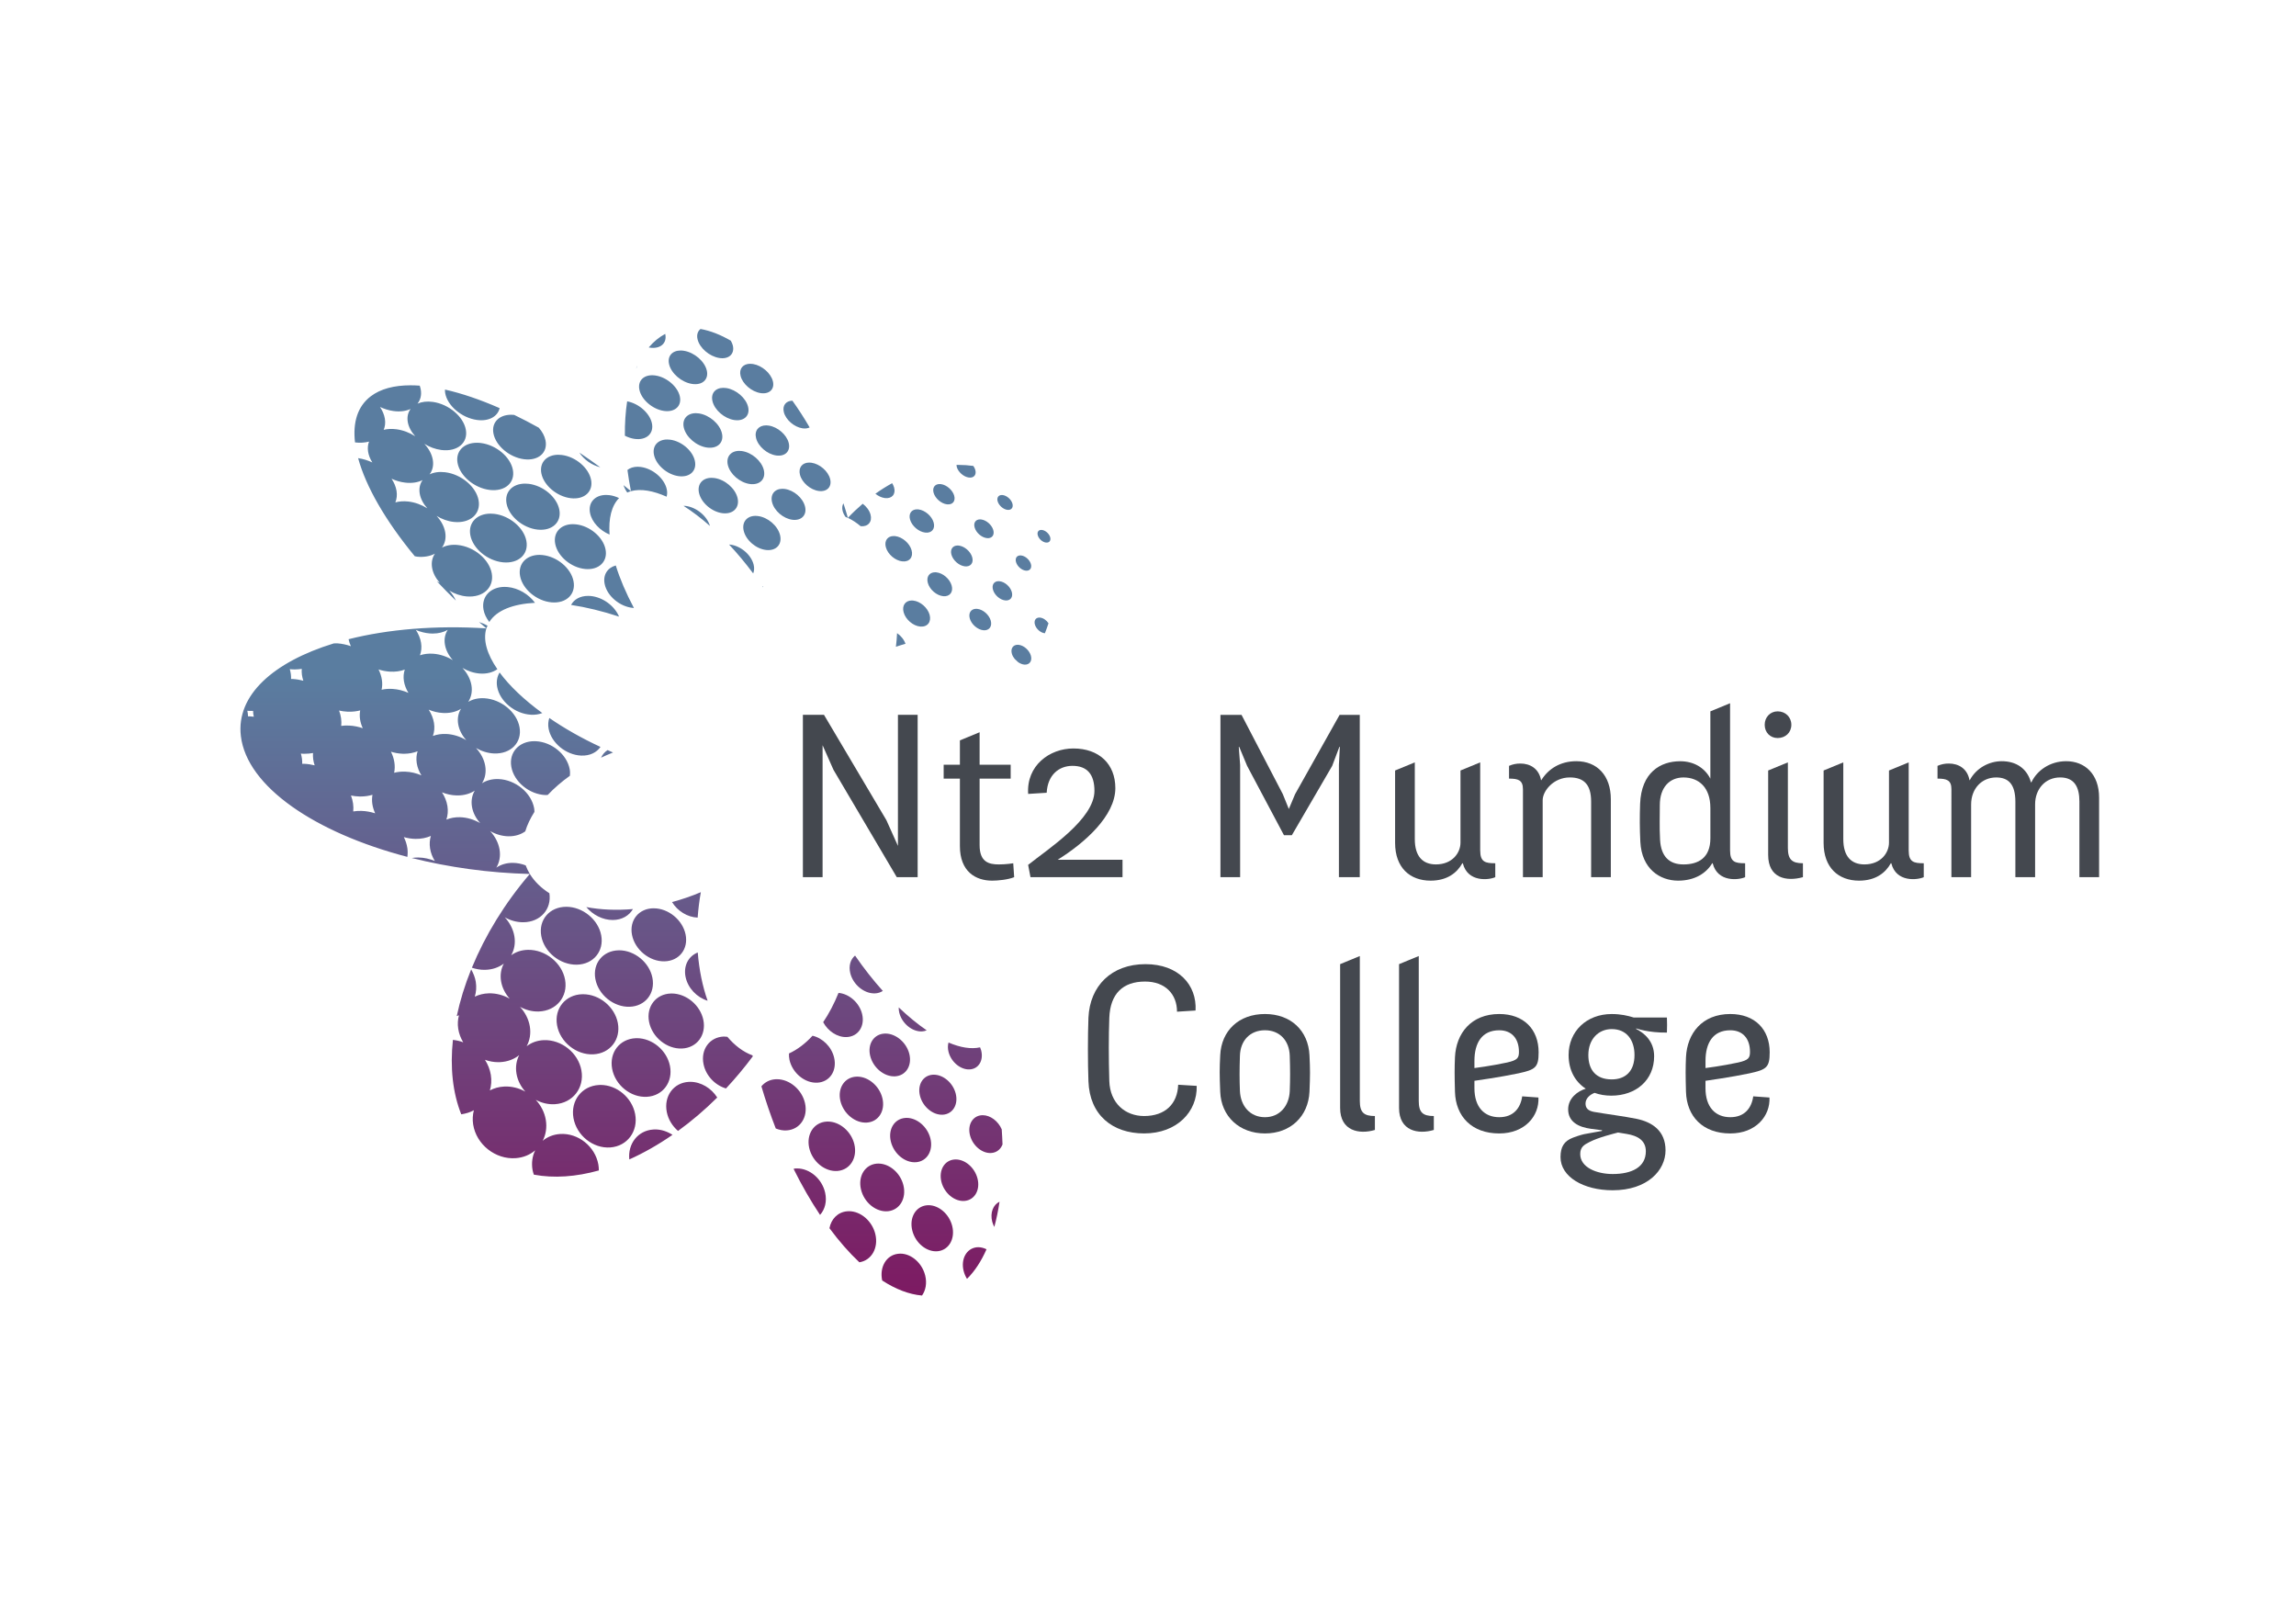 <?xml version="1.0" encoding="utf-8"?>
<!-- Generator: Adobe Illustrator 26.0.2, SVG Export Plug-In . SVG Version: 6.00 Build 0)  -->
<svg version="1.1" id="Laag_1" xmlns="http://www.w3.org/2000/svg" xmlns:xlink="http://www.w3.org/1999/xlink" x="0px" y="0px"
	 viewBox="0 0 1190.55 841.89" style="enable-background:new 0 0 1190.55 841.89;" xml:space="preserve">
<style type="text/css">
	.st0{fill:#44484F;}
	.st1{fill:url(#SVGID_1_);}
</style>
<g>
	<polygon class="st0" points="427.26,370.6 459.61,425.19 465.61,438.54 465.61,370.6 475.83,370.6 475.83,454.76 465,454.76 
		432.18,399.1 426.54,386.36 426.54,454.76 416.32,454.76 416.32,370.6 	"/>
	<path class="st0" d="M517.94,448.16c3.85,0,7.46-0.6,7.46-0.6l0.48,7.21c-3.25,1.32-8.42,1.8-11.43,1.8
		c-8.53,0-16.71-4.68-16.71-17.91v-34.98h-8.42v-7.22h8.42v-12.62l10.22-4.21v16.83h16.11v7.22h-16.11v34.51
		C507.97,446.95,512.78,448.16,517.94,448.16"/>
	<path class="st0" d="M533.12,448.39c10.22-8.18,34.38-23.69,34.38-38.35c0-8.53-3.72-12.99-11.41-12.99
		c-6.98,0-12.86,4.69-13.35,13.95l-9.61,0.6c-0.96-14.66,11.06-23.56,23.44-23.56c13.34,0,21.77,8.05,21.77,20.55
		c0,14.43-16,28.5-29.94,37.16h33.66v9.02h-47.72L533.12,448.39z"/>
	<polygon class="st0" points="665.77,433 646.67,397.06 642.57,387.2 642.34,387.2 643.05,396.58 643.05,454.76 632.84,454.76 
		632.84,370.61 643.77,370.61 665.18,411.72 668.3,419.42 671.55,411.72 694.63,370.61 705.09,370.61 705.09,454.76 694.27,454.76 
		694.27,396.45 694.75,387.2 694.51,387.2 690.79,397.06 669.87,433 	"/>
	<path class="st0" d="M767.54,440.94c0,6.01,2.65,6.61,7.81,6.61v7.22c-3.12,1.44-14.31,2.89-16.83-7.22h-0.25
		c-2.75,4.93-7.81,9.02-16.47,9.02c-10.7,0-18.4-6.73-18.4-19.6v-37.51l10.22-4.21v39.79c0,8.9,4.09,13.11,10.95,13.11
		c8.53,0,12.74-6.02,12.74-11.3v-37.39l10.22-4.21V440.94z"/>
	<path class="st0" d="M789.7,409.2c0-4.81-2.53-5.53-7.22-5.53v-6.61c1.92-0.84,3.73-1.21,5.9-1.21c5.05,0,9.62,2.64,10.71,8.66
		h0.11c3.62-5.89,9.86-9.87,18.16-9.87c10.82,0,17.91,7.46,17.91,19.72v40.4h-10.22v-39.2c0-8.89-3.83-12.5-11.05-12.5
		c-8.54,0-14.07,7.09-14.07,11.78v39.91H789.7V409.2z"/>
	<path class="st0" d="M886.88,418.82c0-10.46-5.89-15.75-13.95-15.75c-7.21,0-12.26,5.17-12.26,14.31c0,6.25-0.23,11.06,0.13,18.03
		c0.48,8.66,4.8,12.75,12.14,12.75c7.69,0,13.95-3.37,13.95-13.59V418.82z M897.1,440.94c0,6.01,2.64,6.61,7.81,6.61v7.22
		c-3.13,1.44-14.3,2.89-16.83-7.22h-0.25c-3,5.05-8.89,9.02-17.67,9.02c-9.5,0-18.87-6.14-19.59-20.08
		c-0.35-6.97-0.35-13.1-0.12-19.71c0.6-16.35,10.57-22.12,20.79-22.12c6.85,0,12.63,3.25,15.64,9.02V368.8l10.22-4.21V440.94z"/>
	<path class="st0" d="M927.07,439.61c0,6.02,2.16,7.94,7.81,7.94v7.21c-8.65,2.41-18.03,0.48-18.03-11.54v-43.76l10.22-4.21V439.61z
		 M921.77,368.8c4.09,0,7.1,3.01,7.1,6.97c0,3.97-3.01,6.86-7.1,6.86c-3.85,0-6.72-2.88-6.72-6.86
		C915.05,371.81,917.93,368.8,921.77,368.8"/>
	<path class="st0" d="M989.72,440.94c0,6.01,2.65,6.61,7.81,6.61v7.22c-3.12,1.44-14.31,2.89-16.83-7.22h-0.24
		c-2.75,4.93-7.81,9.02-16.47,9.02c-10.7,0-18.39-6.73-18.39-19.6v-37.51l10.21-4.21v39.79c0,8.9,4.1,13.11,10.95,13.11
		c8.54,0,12.74-6.02,12.74-11.3v-37.39l10.22-4.21V440.94z"/>
	<path class="st0" d="M1011.88,409.2c0-4.81-2.53-5.53-7.22-5.53v-6.61c1.92-0.84,3.73-1.21,5.89-1.21c5.05,0,9.62,2.64,10.7,8.66
		h0.12c3.37-6.37,10.11-9.87,16.59-9.87c7.33,0,13.11,3.61,15.14,10.94h0.25c2.88-6.13,9.61-10.94,18.03-10.94
		c9.62,0,17.07,6.62,17.07,18.88v41.24h-10.21v-39.2c0-7.45-2.53-12.5-9.98-12.5c-7.7,0-12.99,6.01-12.99,13.95v37.75h-10.23v-39.07
		c0-9.26-3.72-12.62-9.97-12.62c-7.45,0-12.98,5.77-12.98,14.07v37.63h-10.22V409.2z"/>
	<path class="st0" d="M610.32,524.51c0-9.01-6.01-15.63-16.59-15.63c-11.55,0-18.03,6.37-18.52,18.75c-0.35,9.74-0.35,20.92,0,32.82
		c0.36,11.42,8.18,18.15,18.04,18.15c10.93,0,17.31-6.26,17.67-16.22l9.61,0.59c0.37,13.35-10.21,24.65-27.28,24.65
		c-16.36,0-28.25-9.5-28.86-27.05c-0.36-9.38-0.36-23.69,0-32.94c0.73-16.47,11.9-27.77,29.57-27.77c17.07,0,26.7,10.7,25.97,24.04
		L610.32,524.51z"/>
	<path class="st0" d="M655.92,534.13c-7.69,0-12.74,5.29-12.98,13.22c-0.24,7.45-0.24,12.14,0,18.28
		c0.36,7.81,5.29,13.58,12.98,13.58c7.58,0,12.5-5.76,12.86-13.47c0.24-6.36,0.24-10.94,0-18.39
		C668.54,539.54,663.61,534.13,655.92,534.13 M655.92,587.63c-13.22,0-22.72-8.78-23.2-21.65c-0.36-9.25-0.36-11.42,0-18.87
		c0.6-12.75,9.62-21.4,23.2-21.4c13.47,0,22.48,8.65,23.09,21.4c0.36,7.45,0.36,10.34,0,18.87
		C678.4,578.85,669.14,587.63,655.92,587.63"/>
	<path class="st0" d="M712.93,585.82c-8.05,2.41-18.03,0.6-18.03-11.42v-74.54l10.21-4.21v75.13c0,6.02,2.17,7.82,7.82,7.82V585.82z
		"/>
	<path class="st0" d="M743.48,585.82c-8.04,2.41-18.03,0.6-18.03-11.42v-74.54l10.22-4.21v75.13c0,6.02,2.16,7.82,7.81,7.82V585.82z
		"/>
	<path class="st0" d="M764.54,553.73c0,0,8.64-1.08,16.95-2.88c5.29-1.21,6.13-2.28,6.13-5.53c0-6.85-3.72-11.18-10.22-11.18
		c-9.02,0-12.86,6.61-12.86,15.87V553.73z M764.54,560.34v3.84c0,9.85,5.16,15.03,12.86,15.03c7.46,0,11.06-4.81,11.91-10.82
		l8.42,0.61c0.48,9.49-6.97,18.63-20.33,18.63c-14.19,0-22.6-8.77-22.95-21.64c-0.24-8.54-0.24-12.26,0-17.91
		c0.59-12.38,8.41-22.37,22.95-22.37c12.74,0,20.43,7.94,20.43,19.84c0,7.93-1.68,9.01-10.58,10.94
		C778.24,558.41,764.54,560.34,764.54,560.34"/>
	<path class="st0" d="M823.61,546.99c0,7.7,3.96,12.62,12.13,12.62c7.1,0,11.8-4.21,11.8-12.62c0-7.69-3.98-13.46-11.8-13.46
		C829.01,533.53,823.61,538.58,823.61,546.99 M838.99,587.15c-2.76,0.73-10.09,2.52-14.79,4.93c-2.88,1.45-4.8,2.64-4.8,6.25
		c0,6.85,8.41,10.34,16.83,10.34c9.98,0,17.19-3.61,17.19-11.78c0-5.53-4.08-8.06-9.98-9.01L838.99,587.15z M826.85,566.59
		c-2.28,0.84-4.7,2.77-4.7,5.53c0,2.29,1.2,3.73,4.33,4.33c6.14,1.08,15.63,2.28,22.12,3.6c8.18,1.69,15.03,6.25,15.03,16.35
		c0,10.35-9.38,20.69-27.41,20.69c-15.14,0-27.04-6.98-27.04-17.19c0-5.29,1.8-8.3,6.49-10.1c3.48-1.32,5.76-1.8,5.76-1.8l9.26-1.68
		v-0.36l-5.65-0.72c-6.49-0.85-11.9-3.61-11.9-10.1c0-5.89,5.05-9.5,9.13-10.71c-5.53-3.6-8.9-9.61-8.9-17.43
		c0-12.26,9.25-21.28,22.36-21.28c4.69,0,8.29,0.84,11.43,1.81h17.19c0.11,1.32,0.11,6.37,0,7.81c-9.74,0.13-15.87-2.16-15.87-2.16
		l-0.13,0.24c3.97,2.05,9.37,6.13,9.37,14.18c0,12.38-9.37,20.44-22.24,20.44C832.38,568.03,829.49,567.55,826.85,566.59"/>
	<path class="st0" d="M884.35,553.73c0,0,8.65-1.08,16.95-2.88c5.29-1.21,6.13-2.28,6.13-5.53c0-6.85-3.73-11.18-10.21-11.18
		c-9.02,0-12.86,6.61-12.86,15.87V553.73z M884.35,560.34v3.84c0,9.85,5.17,15.03,12.86,15.03c7.46,0,11.07-4.81,11.9-10.82
		l8.42,0.61c0.47,9.49-6.97,18.63-20.33,18.63c-14.19,0-22.6-8.77-22.96-21.64c-0.24-8.54-0.24-12.26,0-17.91
		c0.6-12.38,8.41-22.37,22.96-22.37c12.75,0,20.44,7.94,20.44,19.84c0,7.93-1.69,9.01-10.58,10.94
		C898.05,558.41,884.35,560.34,884.35,560.34"/>
</g>
<g>
	<linearGradient id="SVGID_1_" gradientUnits="userSpaceOnUse" x1="334.679" y1="170.564" x2="334.679" y2="671.663">
		<stop  offset="0" style="stop-color:#5A7DA0"/>
		<stop  offset="0.359" style="stop-color:#5A7DA0"/>
		<stop  offset="1" style="stop-color:#7D1A62"/>
	</linearGradient>
	<path class="st1" d="M465.69,650.02c-6.09,0.69-9.74,6.86-8.24,13.85c6.98,4.52,13.95,7.23,20.65,7.79
		c1.88-2.66,2.62-6.35,1.67-10.29c-1.58-6.55-7.2-11.43-12.93-11.43C466.46,649.95,466.08,649.97,465.69,650.02 M506.38,646.66
		c-5.22,0.61-8.25,6.08-6.71,12.24c0.37,1.48,0.98,2.87,1.75,4.12c4.01-3.96,7.39-9.15,10.12-15.34c-1.36-0.67-2.81-1.07-4.26-1.07
		C506.98,646.61,506.68,646.63,506.38,646.66 M439.13,628c-4.76,0.47-8.15,4.03-9.03,8.76c5.01,6.76,10.21,12.69,15.51,17.67
		c6.28-0.99,9.96-7.37,8.3-14.51c-1.6-6.84-7.57-11.98-13.7-11.98C439.85,627.94,439.48,627.96,439.13,628 M480.55,624.88
		c-5.73,0.58-9.12,6.38-7.53,12.97c1.59,6.63,7.6,11.49,13.36,10.83c5.71-0.67,9-6.53,7.37-13.06c-1.53-6.16-6.89-10.79-12.28-10.79
		C481.16,624.84,480.85,624.85,480.55,624.88 M514.5,633.37c0.25,0.97,0.64,1.87,1.08,2.74c1.11-4.1,2.01-8.47,2.71-13.09
		C514.99,624.59,513.31,628.72,514.5,633.37 M412.35,605.8c-0.3,0.03-0.57,0.12-0.86,0.18c4.27,8.61,8.88,16.62,13.73,23.88
		c2.54-2.82,3.66-7.01,2.64-11.53c-1.61-7.16-7.96-12.56-14.53-12.56C413.01,605.76,412.68,605.77,412.35,605.8 M454.62,603.28
		c-6.09,0.53-9.78,6.46-8.19,13.3c1.59,6.89,7.9,11.98,14.03,11.37c6.07-0.61,9.64-6.63,8-13.41c-1.55-6.43-7.23-11.29-12.99-11.29
		C455.18,603.24,454.9,603.25,454.62,603.28 M494.86,601.14c-5.17,0.44-8.19,5.6-6.72,11.56c1.5,5.98,6.95,10.42,12.15,9.9
		c5.17-0.52,8.09-5.74,6.57-11.64c-1.44-5.6-6.37-9.85-11.28-9.85C495.34,601.11,495.1,601.12,494.86,601.14 M338.74,585.59
		c-7.95,0.54-13.26,7.34-12.42,15.51c7.53-3.38,15.05-7.66,22.4-12.75c-2.7-1.74-5.78-2.8-8.97-2.8
		C339.42,585.55,339.08,585.56,338.74,585.59 M428.48,581.49c-6.46,0.46-10.47,6.55-8.88,13.65c1.6,7.13,8.22,12.49,14.74,11.93
		c6.46-0.56,10.32-6.74,8.68-13.77c-1.56-6.7-7.6-11.84-13.76-11.84C429,581.46,428.75,581.47,428.48,581.49 M469.45,579.59
		c-5.66,0.4-9.05,5.86-7.52,12.22c1.54,6.41,7.45,11.22,13.15,10.73c5.66-0.48,8.93-6.02,7.36-12.34
		c-1.51-6.02-6.91-10.64-12.33-10.64C469.89,579.56,469.67,579.57,469.45,579.59 M509.02,578.19c-4.71,0.34-7.43,5-6.04,10.41
		c1.4,5.44,6.41,9.56,11.14,9.16c2.77-0.24,4.78-1.97,5.72-4.43c-0.08-2.57-0.24-5.19-0.41-7.83c-1.83-4.25-5.87-7.33-9.86-7.33
		C509.38,578.17,509.2,578.17,509.02,578.19 M310.55,562.51c-8.84,0.48-14.78,8.13-13.19,17.12c1.6,9.05,10.2,15.91,19.13,15.25
		c8.82-0.65,14.54-8.43,12.85-17.31c-1.62-8.52-9.49-15.09-17.91-15.09C311.14,562.49,310.84,562.5,310.55,562.51 M357.14,560.89
		c-7.87,0.44-13.01,7.42-11.39,15.63c0.76,3.88,2.93,7.31,5.82,9.81c7.01-5.07,13.84-10.87,20.34-17.33
		c-3.08-4.85-8.44-8.13-14-8.13C357.65,560.87,357.4,560.87,357.14,560.89 M402.17,559.53c-3.09,0.17-5.61,1.57-7.36,3.66
		c2.22,7.51,4.7,14.82,7.45,21.87c1.84,0.74,3.79,1.14,5.75,0.99c6.86-0.49,11.05-6.84,9.41-14.13
		c-1.58-7.01-7.99-12.41-14.58-12.41C402.62,559.5,402.39,559.52,402.17,559.53 M443.93,558.19c-6.02,0.34-9.7,5.95-8.17,12.54
		c1.55,6.64,7.75,11.7,13.81,11.26c6.01-0.42,9.56-6.11,7.98-12.65c-1.51-6.3-7.26-11.17-13.05-11.17
		C444.32,558.18,444.12,558.18,443.93,558.19 M483.74,557.18c-5.12,0.29-8.14,5.17-6.71,10.92c1.44,5.76,6.81,10.17,11.95,9.81
		c5.12-0.37,8.04-5.31,6.57-11c-1.41-5.49-6.4-9.74-11.33-9.74C484.07,557.16,483.9,557.17,483.74,557.18 M491.85,545.36
		c1.35,5.27,6.28,9.33,10.97,9.07c4.67-0.26,7.3-4.71,5.93-9.92c-0.14-0.52-0.33-1.03-0.55-1.52c-4.62,1.05-10.21,0.13-16.37-2.5
		C491.43,541.93,491.39,543.58,491.85,545.36 M329.62,538.26c-8.29,0.34-13.78,7.42-12.21,15.85c1.58,8.5,9.71,15.02,18.06,14.52
		c8.28-0.49,13.58-7.68,11.92-16.03c-1.61-8.06-9.17-14.36-17.15-14.36C330.03,538.25,329.83,538.25,329.62,538.26 M375.25,537.39
		c-7.31,0.31-12.02,6.72-10.44,14.35c1.24,6.03,6.05,10.94,11.64,12.56c4.87-5.2,9.54-10.78,13.93-16.68
		c-0.07-0.17-0.18-0.33-0.26-0.49c-4.83-1.8-9.17-5.13-12.96-9.61c-0.55-0.06-1.11-0.12-1.67-0.12
		C375.42,537.39,375.34,537.39,375.25,537.39 M409.11,546.17c-0.04,1.07,0.01,2.17,0.26,3.32c1.55,6.89,8.05,12.19,14.5,11.82
		c6.39-0.37,10.24-6.2,8.65-12.98c-1.31-5.64-5.99-10.17-11.2-11.36C417.54,541.1,413.42,544.19,409.11,546.17 M458.72,535.85
		c-5.6,0.25-8.98,5.4-7.5,11.55c1.49,6.17,7.3,10.94,12.94,10.62c5.6-0.33,8.86-5.56,7.35-11.64c-1.48-5.91-6.94-10.54-12.38-10.54
		C458.99,535.84,458.86,535.85,458.72,535.85 M466.3,525.02c1.39,5.57,6.67,9.94,11.77,9.72c0.89-0.04,1.69-0.26,2.45-0.57
		c-4.74-3.23-9.61-7.23-14.5-11.89C466,523.17,466.06,524.07,466.3,525.02 M301.92,515.45c-8.72,0.24-14.6,7.41-13.07,16.07
		c1.54,8.71,9.98,15.5,18.78,15.09c8.7-0.39,14.36-7.7,12.74-16.24c-1.58-8.35-9.55-14.92-18-14.92
		C302.22,515.44,302.07,515.44,301.92,515.45 M347.88,515.08c-7.77,0.22-12.87,6.78-11.32,14.69c1.57,7.98,9.25,14.18,17.08,13.83
		c7.76-0.34,12.68-7.02,11.06-14.86c-1.6-7.64-8.87-13.67-16.42-13.67C348.14,515.06,348.01,515.08,347.88,515.08 M426.84,529.95
		c2.5,4.65,7.37,7.92,12.23,7.71c5.95-0.26,9.49-5.62,7.97-11.94c-1.42-5.87-6.73-10.5-12.24-10.95
		C432.52,520.42,429.84,525.51,426.84,529.95 M440.89,504.5c1.44,5.96,7.16,10.69,12.74,10.52c1.6-0.05,2.98-0.52,4.14-1.28
		c-4.97-5.52-9.81-11.67-14.4-18.33C441.03,497.36,439.97,500.7,440.89,504.5 M355.49,506.49c1.2,5.83,5.92,10.65,11.43,12.34
		c-2.65-7.51-4.39-16-5.11-25.02C357.04,495.68,354.29,500.63,355.49,506.49 M320.83,492.69c-8.17,0.12-13.63,6.76-12.11,14.89
		c1.52,8.17,9.51,14.64,17.75,14.37c8.16-0.25,13.42-7.02,11.82-15.06c-1.57-7.91-9.22-14.21-17.24-14.21
		C320.98,492.68,320.9,492.69,320.83,492.69 M338.95,470.9c-7.67,0.01-12.73,6.17-11.23,13.81c1.51,7.68,9.06,13.83,16.79,13.69
		c7.67-0.14,12.55-6.4,10.98-13.97c-1.55-7.49-8.91-13.52-16.5-13.52C338.97,470.9,338.96,470.9,338.95,470.9 M317.79,476.97
		c4.73-0.03,8.45-2.28,10.42-5.67c-8.55,0.72-16.75,0.38-24.19-1.03C307.41,474.3,312.53,477,317.79,476.97 M293.6,470.12
		c-8.6,0.02-14.43,6.75-12.95,15.08c1.48,8.39,9.79,15.1,18.46,14.93c8.58-0.16,14.2-7.02,12.63-15.26
		c-1.54-8.17-9.63-14.76-18.12-14.76C293.62,470.12,293.61,470.12,293.6,470.12 M348.47,467.68c2.84,4.62,7.99,7.87,13.29,8.04
		c0.32-4.37,0.85-8.77,1.65-13.17C358.5,464.63,353.5,466.31,348.47,467.68 M311.66,392.81c2.01-0.94,4.08-1.83,6.21-2.68
		c-0.96-0.4-1.88-0.84-2.82-1.25C313.54,389.85,312.4,391.21,311.66,392.81 M265.14,397.56c1.38,7.8,9.4,14.37,17.83,14.64
		c0.37,0.01,0.71-0.06,1.06-0.08c3.31-3.49,7.14-6.83,11.49-9.94c0.1-1.09,0.1-2.24-0.12-3.44c-1.45-7.62-9.27-14.07-17.56-14.46
		c-0.26-0.01-0.51-0.02-0.76-0.02C269.14,384.27,263.81,390.06,265.14,397.56 M284.47,377.8c1.37,7.33,8.95,13.59,16.88,13.93
		c4.48,0.19,8.03-1.61,10.02-4.49c-9.7-4.48-18.64-9.58-26.54-15C284.27,373.91,284.09,375.77,284.47,377.8 M257.79,356.08
		c1.33,7.52,9.22,14.02,17.54,14.47c2.18,0.12,4.16-0.21,5.87-0.87c-9.39-6.85-16.99-14.05-22.14-21.03
		C257.8,350.7,257.3,353.26,257.79,356.08 M524.71,339c0.27,0.93,0.79,1.83,1.44,2.62c0.62,0.53,1.2,1.1,1.78,1.67
		c1.01,0.7,2.13,1.18,3.23,1.27c2.7,0.22,4.2-1.9,3.36-4.73c-0.85-2.81-3.71-5.3-6.41-5.53c-0.13-0.01-0.27-0.02-0.4-0.02
		C525.25,334.28,523.91,336.31,524.71,339 M464.56,335.32c1.65-0.57,3.31-1.08,4.97-1.55c-0.77-2.18-2.38-4.17-4.37-5.52
		C465.04,330.59,464.86,332.95,464.56,335.32 M259.29,550.66c3.9-0.19,7.3-1.51,9.93-3.63c-1.43,2.77-2,6.06-1.41,9.57
		c0.58,3.52,2.25,6.73,4.59,9.34c-3.32-1.85-7.13-2.83-11.03-2.62c-2.7,0.14-5.18,0.85-7.35,1.99c0.74-2.5,0.95-5.22,0.49-8.05
		c-0.46-2.82-1.53-5.45-3.04-7.81c2.21,0.79,4.54,1.23,6.93,1.23C258.69,550.68,259,550.68,259.29,550.66 M193.14,412.06
		c-0.27,1.51-0.31,3.11-0.07,4.77c0.25,1.67,0.76,3.28,1.46,4.83c-2.28-0.73-4.68-1.19-7.15-1.25c-1.46-0.04-2.87,0.06-4.22,0.28
		c0.14-1.33,0.11-2.71-0.09-4.13c-0.2-1.42-0.57-2.8-1.08-4.13c1.41,0.29,2.86,0.46,4.32,0.5c0.22,0.01,0.44,0.01,0.67,0.01
		C189.19,412.94,191.25,412.62,193.14,412.06 M246.19,409.89c-1.4,2.33-1.98,5.2-1.46,8.33c0.52,3.14,2.08,6.08,4.28,8.54
		c-3.15-1.85-6.78-2.98-10.52-3.08c-2.58-0.06-4.95,0.4-7.03,1.24c0.72-2.14,0.95-4.53,0.54-7.04c-0.41-2.52-1.41-4.92-2.82-7.1
		c2.37,0.95,4.89,1.53,7.47,1.6c0.19,0,0.39,0.01,0.58,0.01C240.71,412.4,243.78,411.48,246.19,409.89 M162.31,390.4
		c-0.07,1.03-0.05,2.08,0.09,3.17c0.14,1.09,0.41,2.16,0.76,3.21c-1.8-0.44-3.66-0.73-5.55-0.8c-0.31-0.01-0.6,0.01-0.91,0.01
		c0.02-0.87-0.01-1.74-0.12-2.65c-0.11-0.9-0.32-1.77-0.57-2.65c0.31,0.02,0.61,0.06,0.92,0.08c0.32,0.01,0.64,0.02,0.96,0.02
		C159.42,390.79,160.9,390.66,162.31,390.4 M216.55,389.48c-0.62,1.88-0.79,3.96-0.45,6.18c0.35,2.22,1.19,4.36,2.41,6.32
		c-2.64-1.13-5.49-1.83-8.42-1.92c-2.03-0.08-3.95,0.13-5.72,0.58c0.36-1.7,0.41-3.53,0.12-5.43c-0.29-1.89-0.89-3.74-1.77-5.48
		c1.92,0.59,3.91,0.95,5.94,1.04c0.29,0.01,0.58,0.02,0.86,0.02C212.11,390.78,214.47,390.31,216.55,389.48 M128.5,369.93
		c-0.06-0.49-0.16-0.97-0.25-1.45c0.26,0.03,0.53,0.06,0.8,0.08c0.74,0.03,1.47,0.03,2.19,0.01c0.01,0.5,0.02,0.99,0.09,1.5
		c0.06,0.51,0.17,1.01,0.28,1.51c-0.73-0.09-1.47-0.16-2.21-0.2c-0.27-0.02-0.53,0-0.79,0C128.57,370.89,128.56,370.41,128.5,369.93
		 M186.77,368.3c-0.26,1.44-0.31,2.97-0.08,4.57c0.23,1.6,0.73,3.17,1.42,4.66c-2.24-0.75-4.61-1.25-7.03-1.36
		c-1.44-0.07-2.83-0.02-4.15,0.16c0.14-1.27,0.12-2.6-0.07-3.96c-0.19-1.36-0.55-2.7-1.05-4c1.39,0.32,2.81,0.52,4.25,0.59
		c0.42,0.02,0.84,0.03,1.25,0.03C183.25,368.99,185.08,368.75,186.77,368.3 M239.05,367.47c-1.39,2.21-1.97,4.95-1.46,7.96
		c0.5,3.02,2.02,5.89,4.19,8.3c-3.1-1.86-6.67-3.02-10.36-3.21c-2.55-0.11-4.89,0.26-6.94,1.03c0.72-2.04,0.95-4.32,0.56-6.75
		c-0.4-2.42-1.36-4.75-2.75-6.88c2.33,0.98,4.82,1.59,7.35,1.72c0.36,0.02,0.71,0.03,1.06,0.03
		C233.94,369.67,236.79,368.88,239.05,367.47 M198.01,352.38c-0.28-1.83-0.87-3.61-1.72-5.3c1.89,0.61,3.85,1,5.84,1.12
		c2.87,0.19,5.49-0.21,7.77-1.05c-0.61,1.79-0.79,3.79-0.46,5.93c0.34,2.14,1.16,4.22,2.35,6.13c-2.59-1.14-5.4-1.88-8.29-2.05
		c-1.99-0.12-3.88,0.03-5.63,0.43C198.24,355.97,198.3,354.21,198.01,352.38 M156.48,346.78c-0.07,0.98-0.07,1.99,0.07,3.04
		c0.14,1.05,0.4,2.08,0.74,3.09c-1.77-0.45-3.6-0.77-5.46-0.89c-0.18-0.01-0.36-0.01-0.54-0.01c-0.12,0-0.24,0-0.36,0
		c0.02-0.83-0.01-1.67-0.12-2.54c-0.11-0.86-0.31-1.71-0.54-2.56c0.3,0.03,0.59,0.08,0.9,0.1c0.54,0.04,1.07,0.06,1.6,0.06
		C154.06,347.06,155.3,346.95,156.48,346.78 M232.17,326.55c-1.37,2.09-1.96,4.7-1.46,7.62c0.48,2.92,1.97,5.71,4.1,8.08
		c-3.05-1.85-6.57-3.07-10.2-3.33c-2.51-0.18-4.82,0.13-6.85,0.81c0.72-1.95,0.95-4.13,0.57-6.47c-0.38-2.33-1.33-4.6-2.69-6.67
		c2.29,0.99,4.75,1.63,7.24,1.82c0.51,0.04,1.01,0.06,1.5,0.06C227.4,328.47,230.04,327.77,232.17,326.55 M252.19,325.78
		c-26.4-1.66-50.98,0.45-71.44,5.62c0.26,1.23,0.64,2.45,1.19,3.62c-2.21-0.78-4.54-1.3-6.93-1.47c-0.68-0.05-1.31,0.03-1.98,0.03
		c-31.2,9.6-50.65,26.79-48.14,48c3.09,26.25,38.49,50.15,86.34,62.67c0.19-1.46,0.23-2.99-0.01-4.58c-0.3-1.98-0.93-3.87-1.81-5.67
		c1.95,0.56,3.97,0.89,6.02,0.92c2.97,0.05,5.66-0.52,7.99-1.53c-0.61,1.97-0.78,4.14-0.42,6.45c0.36,2.31,1.23,4.51,2.46,6.53
		c-2.68-1.11-5.58-1.76-8.55-1.8c-1.18-0.02-2.31,0.09-3.41,0.26c19.17,4.83,40,7.75,61.21,8.28c-13.01,15.2-23.13,31.85-30.03,48.6
		c2.17,0.71,4.44,1.15,6.77,1.1c3.84-0.07,7.2-1.27,9.8-3.23c-1.42,2.61-1.99,5.76-1.43,9.13c0.57,3.39,2.18,6.5,4.48,9.06
		c-3.26-1.85-7-2.88-10.85-2.78c-2.66,0.07-5.1,0.68-7.25,1.72c0.73-2.38,0.94-4.97,0.51-7.69c-0.37-2.3-1.26-4.44-2.39-6.45
		c-3.29,8.14-5.79,16.27-7.48,24.23c0.37-0.17,0.8-0.26,1.16-0.45c-0.62,2.17-0.78,4.55-0.39,7.05c0.39,2.48,1.29,4.84,2.59,6.97
		c-1.71-0.65-3.51-1.03-5.35-1.25c-1.51,14.22-0.12,27.42,4.32,38.59c2.38-0.36,4.62-1.03,6.55-2.11c-0.61,2.3-0.77,4.79-0.37,7.38
		c1.63,10.4,11.58,18.25,22.09,17.46c3.96-0.3,7.41-1.77,10.08-4.06c-1.45,2.92-2,6.39-1.4,10.03c0.15,0.89,0.42,1.74,0.69,2.58
		c10.4,1.96,21.88,1.13,33.71-2.17c-0.01-1.01-0.06-2.04-0.25-3.09c-1.69-9.4-10.55-16.45-19.89-15.81
		c-3.49,0.23-6.56,1.51-8.97,3.51c1.63-3.16,2.27-6.92,1.6-10.88c-0.67-3.94-2.56-7.5-5.2-10.35c3.01,1.62,6.43,2.48,9.9,2.27
		c9.29-0.56,15.41-8.44,13.77-17.55c-1.63-9.04-10.33-16.03-19.54-15.66c-3.43,0.15-6.46,1.29-8.85,3.15
		c1.62-3,2.27-6.58,1.62-10.39c-0.65-3.78-2.5-7.24-5.08-10.04c2.95,1.63,6.31,2.54,9.73,2.42c9.16-0.3,15.22-7.69,13.65-16.46
		c-1.57-8.7-10.12-15.63-19.2-15.5c-3.39,0.05-6.38,1.07-8.74,2.8c1.61-2.83,2.27-6.24,1.64-9.9c-0.63-3.66-2.43-7.01-4.96-9.76
		c2.9,1.64,6.21,2.58,9.58,2.56c8.87-0.05,14.8-6.78,13.54-15.04c-4.26-2.72-7.73-6.06-10.15-10.01c-0.88-1.44-1.57-2.93-2.14-4.44
		c-2.1-0.81-4.32-1.27-6.59-1.3c-3.34-0.04-6.29,0.88-8.62,2.46c1.59-2.67,2.25-5.93,1.65-9.46c-0.61-3.51-2.37-6.78-4.86-9.48
		c2.86,1.65,6.12,2.63,9.44,2.7c3.46,0.06,6.46-0.9,8.76-2.56c1.02-3.38,2.65-6.76,4.75-10.08c-0.02-0.61-0.02-1.22-0.13-1.85
		c-1.46-8.1-9.72-14.86-18.54-15.18c-3.29-0.11-6.2,0.69-8.5,2.16c1.58-2.52,2.24-5.64,1.65-9.04c-0.58-3.39-2.31-6.56-4.76-9.21
		c2.82,1.64,6.03,2.67,9.3,2.82c8.78,0.37,14.68-5.75,13.26-13.61c-1.41-7.81-9.53-14.5-18.22-15.02c-3.25-0.19-6.13,0.52-8.39,1.88
		c1.56-2.39,2.23-5.36,1.67-8.65c-0.57-3.27-2.26-6.36-4.66-8.95c2.77,1.64,5.93,2.71,9.16,2.92c3.58,0.24,6.64-0.65,8.95-2.26
		C252.56,339.19,250.34,331.85,252.19,325.78c0.16-0.48,0.43-0.91,0.62-1.37c-1.38-0.81-2.86-1.44-4.4-1.92
		C249.65,323.59,250.91,324.68,252.19,325.78 M536.65,323.87c0.68,2.25,2.97,4.23,5.11,4.43c0.03,0,0.04-0.02,0.07-0.02
		c0.67-1.71,1.29-3.43,1.85-5.15c-1.02-1.56-2.73-2.78-4.37-2.94c-0.13-0.01-0.25-0.02-0.37-0.02
		C537.03,320.17,536.01,321.75,536.65,323.87 M502.87,320.68c0.89,3.06,4.05,5.79,7.06,6.07c2.99,0.28,4.68-2,3.79-5.05
		c-0.9-3.05-4.03-5.75-7.01-6.04c-0.18-0.02-0.35-0.03-0.51-0.03C503.52,315.63,502.04,317.79,502.87,320.68 M468.56,317.44
		c1.02,3.74,4.89,7.06,8.63,7.4c3.72,0.33,5.87-2.41,4.84-6.13c-1.04-3.7-4.86-6.99-8.56-7.35c-0.22-0.03-0.44-0.04-0.66-0.04
		C469.49,311.32,467.6,313.94,468.56,317.44 M296.12,313.62c7.78,1.17,16.16,3.19,24.88,6.06c-2.3-5.54-8.42-10.11-14.78-10.69
		c-0.45-0.04-0.88-0.05-1.3-0.05C300.81,308.94,297.64,310.75,296.12,313.62 M250.71,316.03c0.4,2.29,1.5,4.47,3.01,6.44
		c3.79-6.08,12.32-9.35,23.7-9.95c-3.19-4.36-8.56-7.66-14.23-8.18c-0.52-0.05-1.03-0.07-1.53-0.07
		C254.36,304.28,249.51,309.28,250.71,316.03 M395.44,304.18c0.07,0.09,0.13,0.18,0.2,0.28c0.05-0.2,0.11-0.39,0.16-0.59
		C395.68,303.98,395.55,304.06,395.44,304.18 M514.91,305.79c0.8,2.76,3.66,5.22,6.35,5.5c2.68,0.27,4.19-1.73,3.36-4.48
		c-0.81-2.74-3.64-5.19-6.32-5.47c-0.17-0.02-0.34-0.03-0.5-0.03C515.44,301.3,514.15,303.21,514.91,305.79 M481.12,302.24
		c0.96,3.43,4.52,6.5,7.95,6.85c3.4,0.34,5.36-2.14,4.39-5.55c-0.97-3.4-4.5-6.45-7.9-6.81c-0.22-0.02-0.45-0.04-0.66-0.04
		C481.9,296.69,480.22,299.05,481.12,302.24 M313.54,302.8c1.28,6.22,7.91,11.78,14.75,12.38c0.07,0.01,0.15,0,0.21,0
		c0.06,0,0.13,0,0.19,0c-4.1-7.71-7.26-15.14-9.39-22.01C315.03,294.33,312.55,298.02,313.54,302.8 M526.86,291.47
		c0.65,2.18,2.91,4.15,5.04,4.38c2.12,0.24,3.3-1.33,2.64-3.5c-0.66-2.17-2.91-4.13-5.02-4.37c-0.15-0.02-0.3-0.03-0.44-0.03
		C527.23,287.95,526.24,289.45,526.86,291.47 M269.68,298.65c1.28,6.83,8.63,12.97,16.34,13.64c7.65,0.67,12.71-4.29,11.36-11.03
		c-1.33-6.71-8.51-12.73-16.1-13.5c-0.54-0.06-1.07-0.09-1.58-0.09C272.92,287.69,268.5,292.32,269.68,298.65 M493.36,287.61
		c0.86,2.99,3.98,5.68,6.96,6.01c2.97,0.34,4.66-1.8,3.79-4.77c-0.86-2.96-3.96-5.64-6.92-6c-0.21-0.03-0.42-0.04-0.62-0.04
		C493.98,282.82,492.56,284.84,493.36,287.61 M390.55,297.29c0.52-1.29,0.66-2.82,0.24-4.52c-1.24-5.15-6.71-9.81-12.25-10.43
		c-0.09-0.01-0.18,0-0.27,0c-0.07,0-0.13,0-0.2-0.01C382.36,286.9,386.54,291.93,390.55,297.29 M459.34,283.7
		c0.99,3.64,4.81,6.93,8.52,7.34c3.68,0.41,5.84-2.19,4.83-5.79c-1-3.6-4.78-6.85-8.45-7.3c-0.28-0.03-0.54-0.04-0.8-0.04
		C460.24,277.89,458.43,280.35,459.34,283.7 M538.15,277.62c0.56,1.81,2.44,3.46,4.2,3.67c1.76,0.22,2.73-1.07,2.17-2.87
		c-0.56-1.8-2.44-3.44-4.2-3.66c-0.14-0.02-0.27-0.03-0.39-0.03C538.42,274.74,537.64,275.95,538.15,277.62 M287.9,281.98
		c1.27,6.46,8.22,12.29,15.48,13.01c7.2,0.7,11.91-3.91,10.59-10.27c-1.31-6.33-8.12-12.08-15.27-12.87c-0.56-0.07-1.1-0.1-1.62-0.1
		C290.79,271.75,286.74,276.06,287.9,281.98 M505.39,273.52c0.79,2.69,3.6,5.13,6.28,5.46c2.66,0.33,4.16-1.57,3.36-4.24
		c-0.79-2.66-3.59-5.09-6.24-5.43c-0.21-0.02-0.41-0.04-0.61-0.04C505.9,269.27,504.66,271.06,505.39,273.52 M385.64,275.21
		c1.18,4.9,6.41,9.36,11.64,9.93c5.2,0.57,8.41-2.92,7.2-7.76c-1.21-4.83-6.35-9.23-11.53-9.85c-0.41-0.05-0.81-0.08-1.2-0.08
		C387.26,267.46,384.56,270.72,385.64,275.21 M243.86,277.36c1.25,7.02,8.88,13.38,16.98,14.18c8.03,0.78,13.41-4.22,12.1-11.13
		c-1.31-6.87-8.76-13.12-16.71-14.01c-0.64-0.08-1.26-0.11-1.86-0.11C247.35,266.29,242.73,270.94,243.86,277.36 M471.88,269.33
		c0.94,3.34,4.46,6.38,7.85,6.78c3.38,0.42,5.33-1.94,4.39-5.25c-0.94-3.3-4.42-6.31-7.79-6.75c-0.27-0.04-0.54-0.05-0.79-0.05
		C472.65,264.06,471.03,266.28,471.88,269.33 M368.14,272.68c-1.5-5.13-6.99-9.71-12.66-10.39c-0.24-0.03-0.46-0.03-0.69-0.03
		c-0.13,0-0.26,0-0.38-0.01C358.9,265.1,363.52,268.61,368.14,272.68 M436.95,264.96c0.28,1.06,0.81,2.1,1.5,3.05
		c0.4,0.17,0.81,0.28,1.21,0.47c2.35,1.11,4.56,2.59,6.64,4.34c3.84,0.35,6.11-2.32,5.1-6.05c-0.58-2.14-2.12-4.15-4.05-5.61
		c-2.63,2.25-5.21,4.68-7.69,7.31c-0.72-2.53-1.49-5.03-2.31-7.52C436.72,261.99,436.52,263.38,436.95,264.96 M517.33,259.97
		c0.65,2.12,2.88,4.08,4.99,4.36c2.11,0.28,3.28-1.21,2.63-3.33c-0.64-2.1-2.86-4.04-4.96-4.33c-0.18-0.02-0.35-0.03-0.51-0.03
		C517.7,256.64,516.75,258.04,517.33,259.97 M305.97,266.05c0.96,4.67,5.13,9.02,10.11,11.08c-0.59-8.37,1.03-14.95,4.93-18.91
		c-1.62-0.77-3.34-1.32-5.09-1.52c-0.56-0.06-1.11-0.1-1.64-0.1C308.5,256.6,304.84,260.55,305.97,266.05 M400.34,260.38
		c1.11,4.45,5.87,8.53,10.61,9.1c4.71,0.56,7.6-2.56,6.46-6.96c-1.12-4.39-5.82-8.42-10.51-9.03c-0.4-0.05-0.79-0.08-1.17-0.08
		C401.71,253.41,399.33,256.33,400.34,260.38 M325.26,255.36c0.62-0.25,1.22-0.55,1.9-0.72c-1.28-1.06-2.56-2.09-3.84-3.12
		C323.73,252.85,324.39,254.15,325.26,255.36 M484.11,255.5c0.83,2.9,3.92,5.58,6.87,5.96c2.94,0.39,4.64-1.64,3.79-4.53
		c-0.84-2.87-3.89-5.53-6.82-5.93c-0.26-0.04-0.5-0.05-0.74-0.05C484.72,250.95,483.35,252.85,484.11,255.5 M262.66,261.06
		c1.24,6.61,8.46,12.68,16.08,13.51c7.56,0.82,12.57-3.84,11.28-10.37c-1.29-6.48-8.35-12.45-15.85-13.36
		c-0.65-0.08-1.28-0.11-1.9-0.11C265.76,250.73,261.53,255.04,262.66,261.06 M453.92,255.98c1.46,1.17,3.17,2.01,4.88,2.24
		c3.65,0.47,5.8-1.98,4.82-5.48c-0.2-0.77-0.58-1.52-1.02-2.23C459.67,252.12,456.76,253.94,453.92,255.98 M362.48,255.65
		c1.18,5.07,6.66,9.75,12.2,10.42c5.51,0.66,8.96-2.9,7.76-7.92c-1.21-5-6.6-9.61-12.08-10.33c-0.49-0.06-0.95-0.09-1.41-0.09
		C364.27,247.72,361.4,251.03,362.48,255.65 M325.35,243.64c0.48,3.58,1.07,7.24,1.81,11c5.15-1.38,11.53-0.24,18.5,2.87
		c0.34-1.18,0.39-2.51,0.06-3.95c-1.25-5.54-7.26-10.66-13.47-11.47c-0.55-0.07-1.08-0.11-1.6-0.11
		C328.51,241.98,326.7,242.59,325.35,243.64 M495.96,241.05c0.02,0.36,0.07,0.73,0.18,1.12c0.77,2.61,3.54,5.03,6.2,5.4
		c2.64,0.38,4.14-1.42,3.36-4.02c-0.2-0.69-0.55-1.36-1-1.99c-2.52-0.35-5.09-0.53-7.7-0.53
		C496.65,241.04,496.31,241.04,495.96,241.05 M414.81,246.15c1.04,4.06,5.43,7.85,9.77,8.4c4.31,0.57,6.92-2.26,5.85-6.3
		c-1.06-4.02-5.39-7.75-9.68-8.35c-0.4-0.05-0.78-0.08-1.14-0.08C415.98,239.82,413.86,242.46,414.81,246.15 M280.71,245.41
		c1.23,6.25,8.09,12.03,15.25,12.88c7.11,0.85,11.79-3.49,10.51-9.65c-1.27-6.13-7.98-11.82-15.04-12.74
		c-0.66-0.09-1.31-0.13-1.92-0.13C283.48,235.77,279.62,239.78,280.71,245.41 M311.27,242.26c-3.61-2.65-7.23-5.18-10.85-7.62
		C302.74,238.25,306.86,241.19,311.27,242.26 M377.41,241.1c1.15,4.75,6.3,9.17,11.48,9.84c5.14,0.67,8.33-2.61,7.16-7.33
		c-1.16-4.67-6.23-9.04-11.35-9.76c-0.49-0.07-0.95-0.1-1.4-0.1C378.98,233.76,376.39,236.82,377.41,241.1 M237.25,239.97
		c1.2,6.78,8.71,13.09,16.7,14.04c7.93,0.93,13.26-3.76,11.99-10.44c-1.26-6.64-8.59-12.84-16.45-13.87
		c-0.76-0.1-1.49-0.15-2.2-0.15C240.57,229.55,236.17,233.88,237.25,239.97 M339.14,235.94c1.18,5.26,6.93,10.17,12.81,10.93
		c5.84,0.75,9.55-2.87,8.33-8.08c-1.2-5.18-6.85-10.01-12.66-10.82c-0.56-0.08-1.11-0.11-1.63-0.11
		C341.09,227.85,338.08,231.2,339.14,235.94 M392.05,227.13c1.07,4.31,5.77,8.35,10.47,9.01c4.66,0.65,7.53-2.3,6.44-6.56
		c-1.09-4.26-5.73-8.26-10.36-8.94c-0.47-0.08-0.92-0.11-1.35-0.11C393.37,220.53,391.08,223.27,392.05,227.13 M255.86,224.7
		c1.2,6.41,8.32,12.41,15.83,13.38c7.47,0.96,12.44-3.41,11.18-9.73c-0.47-2.34-1.72-4.61-3.49-6.61c-4.31-2.4-8.56-4.62-12.76-6.64
		c-0.53-0.06-1.05-0.08-1.56-0.08C258.84,215.01,254.79,218.99,255.86,224.7 M354.58,221.72c1.14,4.91,6.56,9.55,12.04,10.31
		c5.45,0.75,8.89-2.6,7.71-7.46c-1.17-4.85-6.49-9.42-11.9-10.23c-0.56-0.09-1.1-0.13-1.62-0.13
		C356.3,214.22,353.56,217.32,354.58,221.72 M324.02,225.9c1.6,0.81,3.3,1.4,5.03,1.64c6.18,0.86,10.18-2.83,8.96-8.22
		c-1.18-5.22-6.84-10.15-12.81-11.25C324.36,213.55,323.95,219.51,324.02,225.9 M406.46,213.72c1.02,3.95,5.35,7.69,9.65,8.34
		c1.47,0.22,2.72,0.02,3.72-0.46c-2.84-4.89-5.84-9.52-8.95-13.87C407.51,207.82,405.57,210.27,406.46,213.72 M230.85,203.83
		c1.16,6.56,8.55,12.8,16.44,13.89c6.21,0.86,10.78-1.78,11.79-6.12c-10.03-4.4-19.59-7.66-28.34-9.63
		C230.73,202.57,230.73,203.19,230.85,203.83 M369.45,208.03c1.11,4.6,6.18,8.97,11.31,9.74c5.1,0.76,8.28-2.34,7.14-6.9
		c-1.13-4.54-6.14-8.86-11.2-9.67c-0.55-0.09-1.09-0.13-1.59-0.13C370.95,201.07,368.46,203.93,369.45,208.03 M205.62,254.49
		c-0.36-2.18-1.27-4.32-2.58-6.29c2.22,1.02,4.61,1.73,7.04,2.01c3.52,0.42,6.63-0.1,9.05-1.32c-1.36,1.88-1.93,4.27-1.49,6.99
		c0.46,2.72,1.88,5.37,3.94,7.66c-2.96-1.85-6.37-3.13-9.9-3.53c-2.44-0.27-4.69-0.09-6.67,0.45
		C205.72,258.68,205.97,256.68,205.62,254.49 M199.57,217.11c-0.34-2.11-1.23-4.18-2.52-6.12c2.19,1.03,4.54,1.77,6.93,2.1
		c3.48,0.48,6.55,0.05,8.94-1.07c-1.33,1.77-1.92,4.06-1.48,6.69c0.44,2.64,1.84,5.21,3.87,7.46c-2.91-1.85-6.28-3.16-9.77-3.62
		c-2.41-0.31-4.62-0.2-6.58,0.28C199.67,221.15,199.92,219.22,199.57,217.11 M192.22,205.48c-6.81,5.2-9.35,13.5-8.13,23.89
		c2.68,0.32,5.13,0.14,7.27-0.43c-0.59,1.55-0.79,3.31-0.49,5.23c0.31,1.93,1.07,3.83,2.2,5.6c-2.31-1.1-4.8-1.86-7.37-2.24
		c4.01,14.73,14.17,32.42,29.37,50.85c0.43,0.07,0.85,0.19,1.29,0.24c3.57,0.35,6.72-0.27,9.17-1.58c-1.37,1.97-1.95,4.48-1.48,7.29
		c0.47,2.81,1.93,5.53,4.02,7.85c-0.52-0.32-1.05-0.59-1.59-0.86c3.16,3.35,6.45,6.73,9.9,10.07c-0.81-1.85-1.96-3.62-3.42-5.2
		c2.72,1.65,5.84,2.74,9.02,3.02c8.55,0.74,14.33-4.64,13.01-11.96c-1.31-7.28-9.17-13.84-17.63-14.7c-3.16-0.33-5.97,0.2-8.19,1.35
		c1.55-2.14,2.21-4.86,1.69-7.92c-0.52-3.05-2.15-5.99-4.47-8.51c2.68,1.65,5.75,2.78,8.9,3.12c8.43,0.91,14.16-4.13,12.88-11.22
		c-1.27-7.04-9.01-13.53-17.35-14.54c-3.11-0.38-5.88,0.05-8.08,1.11c1.53-2.02,2.19-4.62,1.68-7.57c-0.5-2.95-2.1-5.82-4.38-8.28
		c2.64,1.65,5.66,2.79,8.76,3.2c8.32,1.07,14-3.66,12.76-10.52c-1.23-6.8-8.84-13.23-17.08-14.4c-3.07-0.43-5.81-0.07-7.98,0.89
		c1.51-1.91,2.18-4.4,1.69-7.26c-0.12-0.69-0.31-1.37-0.54-2.06c-1.64-0.12-3.25-0.18-4.8-0.18
		C204.39,199.77,197.33,201.59,192.22,205.48 M331.58,202.2c1.14,5.1,6.81,9.96,12.63,10.83c5.76,0.85,9.46-2.56,8.29-7.61
		c-1.17-5.02-6.74-9.81-12.48-10.72c-0.64-0.1-1.25-0.15-1.84-0.15C333.46,194.54,330.57,197.68,331.58,202.2 M329.76,191.25
		c0.36-0.53,0.61-1.12,0.77-1.76C330.27,190.06,330.01,190.65,329.76,191.25 M384.01,194.86c1.04,4.19,5.68,8.19,10.32,8.93
		c4.63,0.74,7.48-2.04,6.42-6.19c-1.06-4.13-5.63-8.09-10.22-8.87c-0.53-0.09-1.03-0.13-1.51-0.13
		C385.28,188.61,383.09,191.17,384.01,194.86 M346.94,188.82c1.11,4.77,6.44,9.37,11.87,10.22c5.39,0.85,8.81-2.31,7.67-7.03
		c-1.14-4.71-6.38-9.23-11.74-10.13c-0.63-0.11-1.23-0.16-1.81-0.16C348.58,181.72,345.96,184.62,346.94,188.82 M336.4,180.12
		c0.1,0.02,0.2,0.06,0.3,0.07c5.68,0.95,9.34-2.24,8.24-7.09C341.77,174.79,338.91,177.15,336.4,180.12 M363.24,170.56
		c-1.45,1.15-2.1,3.04-1.53,5.36c1.07,4.48,6.09,8.81,11.16,9.66c5.04,0.85,8.21-2.08,7.11-6.51c-0.21-0.83-0.59-1.64-1.04-2.44
		C373.69,173.58,368.42,171.48,363.24,170.56z"/>
</g>
</svg>
